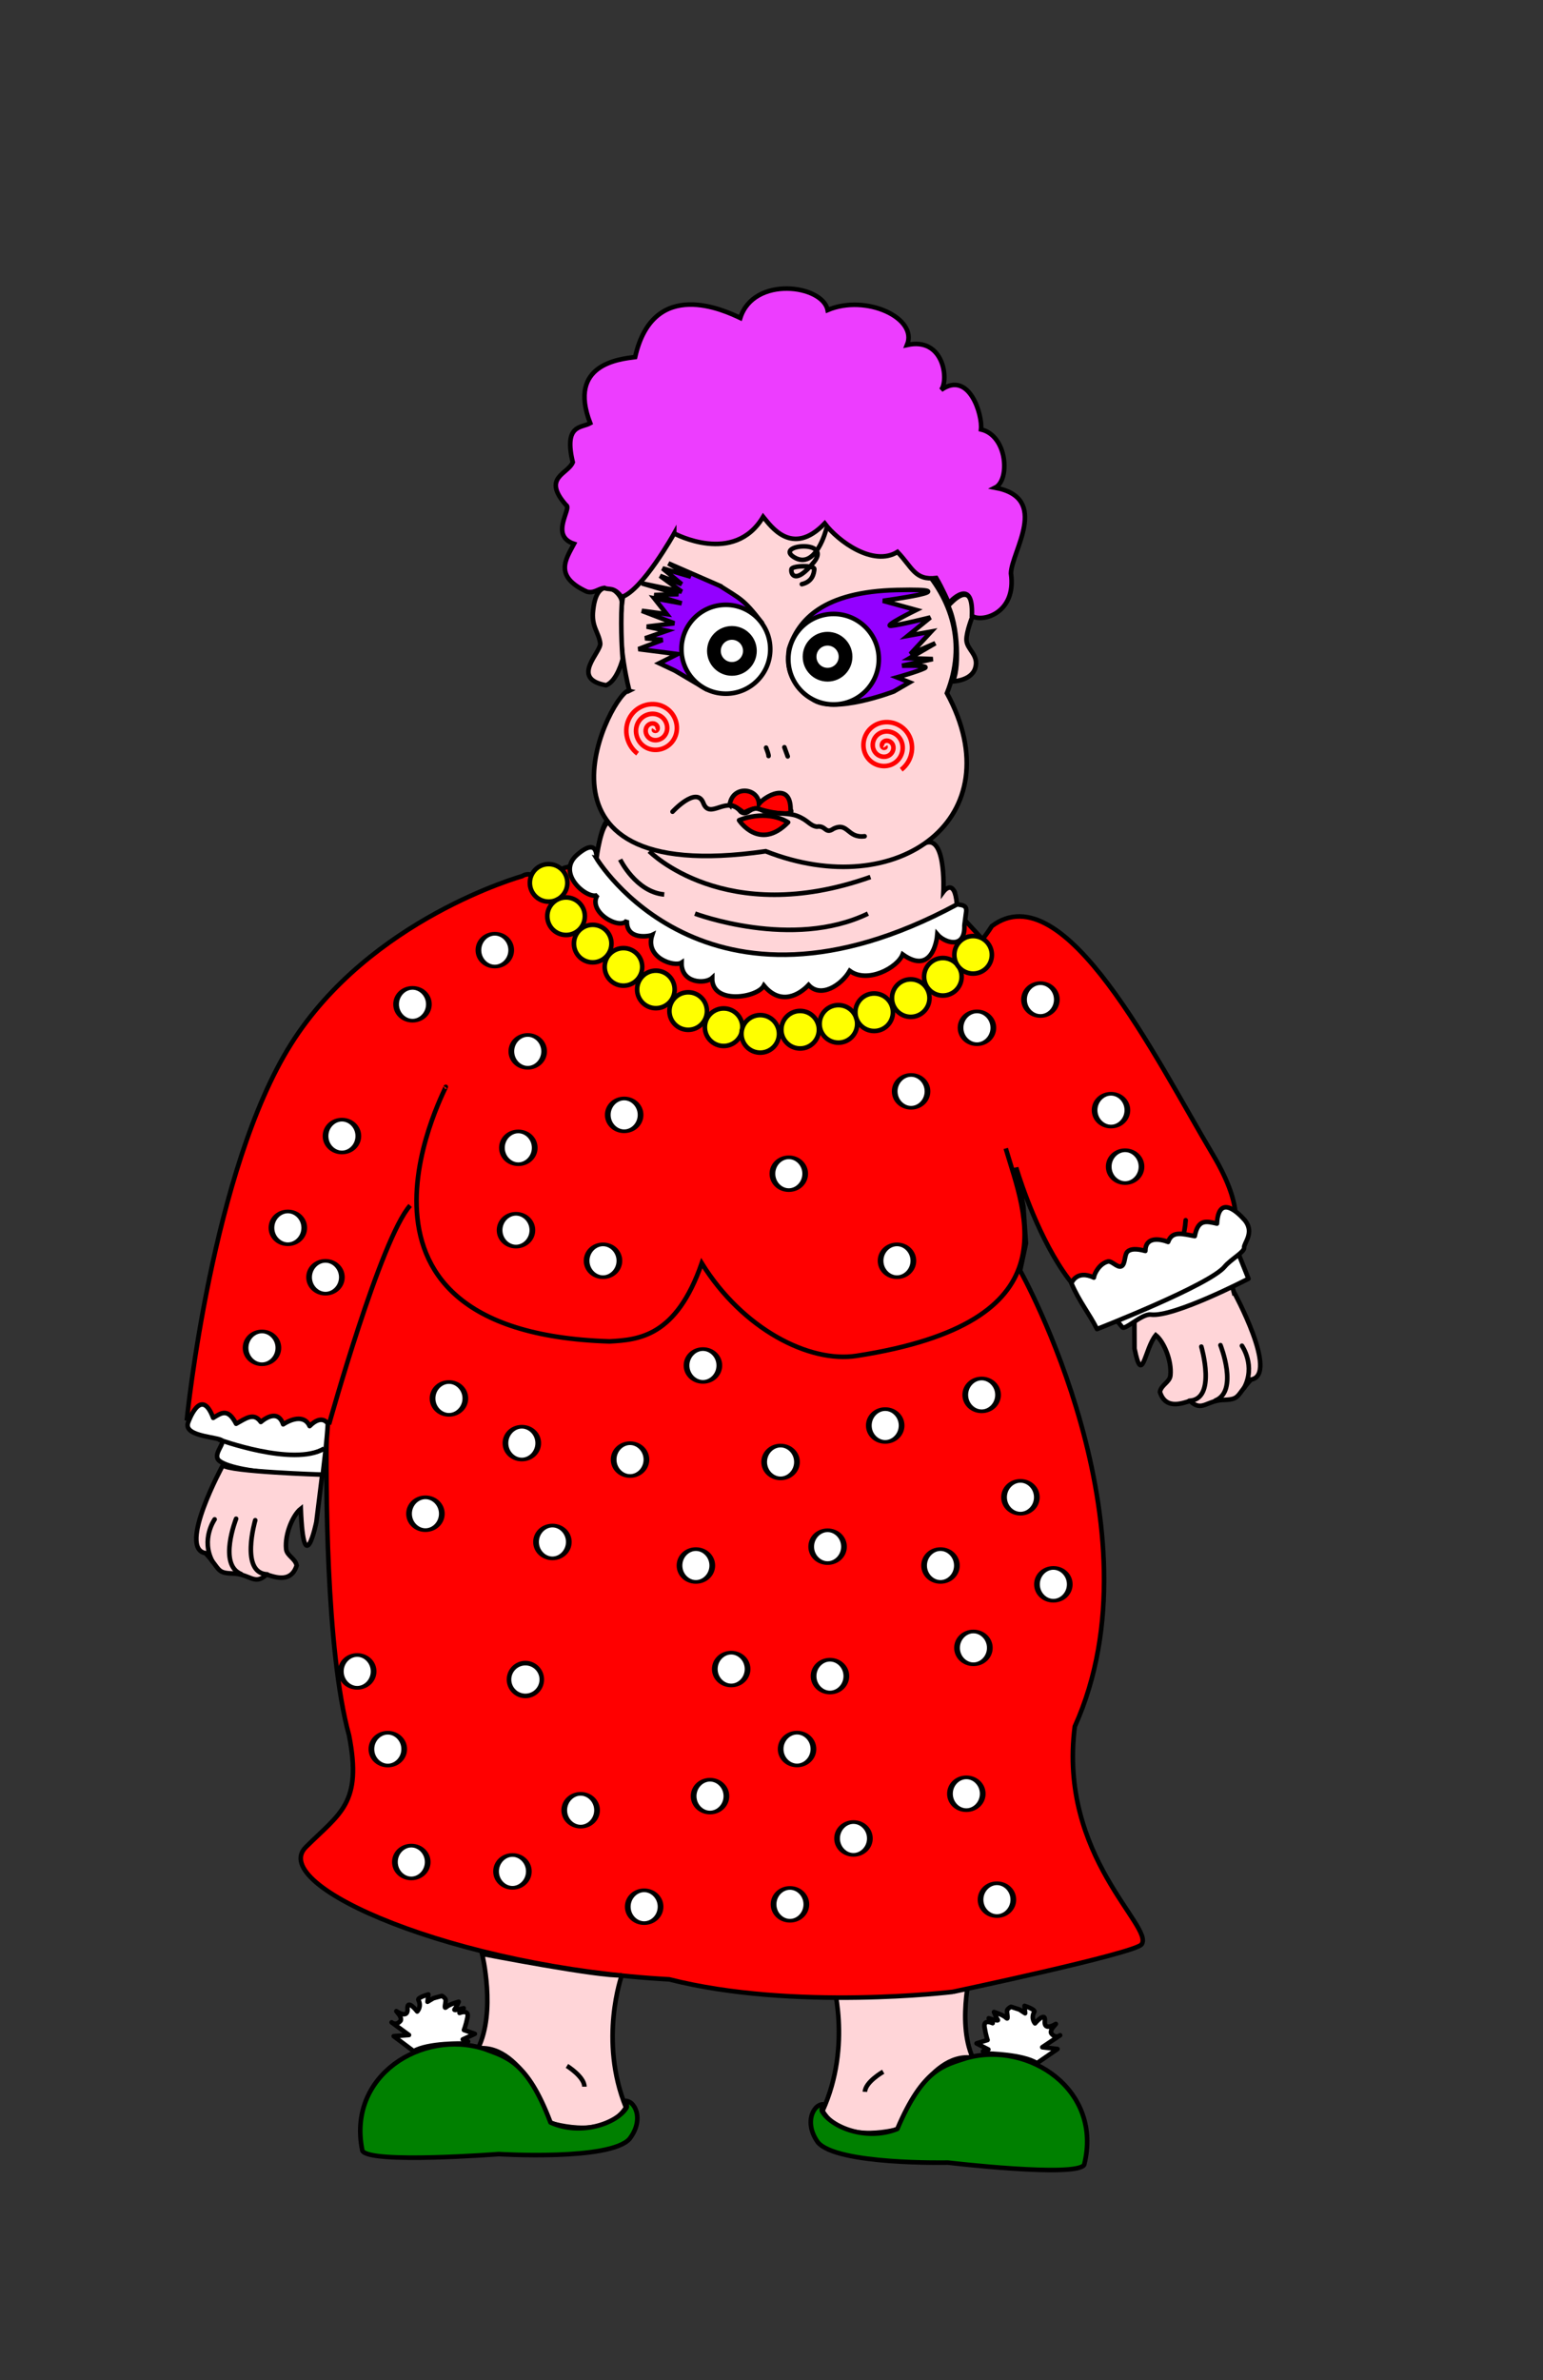 <?xml version="1.0" encoding="UTF-8" standalone="no"?>
<!-- Created with Inkscape (http://www.inkscape.org/) -->

<svg
   xmlns:dc="http://purl.org/dc/elements/1.1/"
   xmlns:cc="http://creativecommons.org/ns#"
   xmlns:rdf="http://www.w3.org/1999/02/22-rdf-syntax-ns#"
   xmlns:svg="http://www.w3.org/2000/svg"
   xmlns="http://www.w3.org/2000/svg"
   xmlns:sodipodi="http://sodipodi.sourceforge.net/DTD/sodipodi-0.dtd"
   xmlns:inkscape="http://www.inkscape.org/namespaces/inkscape"
   id="svg2"
   sodipodi:docname="grandmalady.svg"
   viewBox="0 0 235.72 363.42"
   version="1.1"
   inkscape:version="0.92.2 5c3e80d, 2017-08-06">
  <rect x="0" y="0" width="235.72" height="363.42" fill="#333333" stroke="none"/>
  <defs
     id="defs4" />
  <sodipodi:namedview
     id="base"
     fit-margin-left="0"
     inkscape:zoom="0.77"
     borderopacity="1.0"
     inkscape:current-layer="g473"
     inkscape:cx="89.071116"
     inkscape:cy="266.61954"
     inkscape:window-maximized="1"
     showgrid="false"
     fit-margin-right="0"
     inkscape:guide-bbox="true"
     showguides="true"
     bordercolor="#666666"
     inkscape:window-x="4"
     inkscape:window-y="0"
     fit-margin-bottom="0"
     inkscape:window-width="1436"
     inkscape:pageopacity="0.0"
     inkscape:pageshadow="2"
     pagecolor="#ffffff"
     inkscape:document-units="px"
     inkscape:window-height="856"
     fit-margin-top="0"
     inkscape:snap-global="false" />
  <g
     id="layer1"
     inkscape:label="Layer 1"
     inkscape:groupmode="layer"
     transform="translate(-1.555 .083)">
    <g
       id="g6663"
       inkscape:export-ydpi="610.89752"
       inkscape:export-xdpi="610.89752">
      <g
         id="g4369"
         transform="matrix(.503 0 0 .503 55.098 56.447)">
        <g
           id="g473"
           transform="translate(10.622,1.18)"
           style="stroke-width:1.391;stroke-miterlimit:4;stroke-dasharray:none">
          <g
             transform="translate(-280,-97.143)"
             inkscape:export-filename="/home/rezorcin/Карти/g4987.png"
             inkscape:export-xdpi="120"
             inkscape:export-ydpi="120"
             id="g3933"
             style="stroke-width:1.391;stroke-miterlimit:4;stroke-dasharray:none" />
          <g
             id="g1404">
            <path
               d="m 135.626,487.121 c 0,0 6.272,19.967 -2.879,40.071 6.51,11.139 24.509,4.843 22.769,5.72 0,0 9.051,-23.899 22.869,-21.825 -5.104,-11.327 -0.098,-28.723 -0.098,-28.723 0,0 -36.121,5.527 -42.661,4.758 z"
               inkscape:connector-curvature="0"
               style="fill:#ffd5d8;stroke:#000000;stroke-width:1.391;stroke-miterlimit:4;stroke-dasharray:none"
               sodipodi:nodetypes="cccccc"
               id="path342" />
            <path
               d="m 151.172,515.3 c 0,0 -5.431,3.067 -5.553,6.095"
               inkscape:connector-curvature="0"
               style="fill:none;stroke:#000000;stroke-width:1.391;stroke-miterlimit:4;stroke-dasharray:none"
               id="path344" />
            <path
               inkscape:export-xdpi="120"
               inkscape:connector-curvature="0"
               inkscape:export-filename="/home/rezorcin/Карти/g4987.png"
               sodipodi:nodetypes="ccccccsc"
               inkscape:export-ydpi="120"
               d="m 133.394,525.262 c -2.958,-0.754 -6.628,5.025 -2.103,11.415 5.66,6.926 39.494,6.205 39.494,6.205 0,0 39.116,4.61 41.423,0.659 5.735,-22.67 -16.755,-37.642 -35.721,-32.401 -6.789,2.254 -13.206,3.132 -21.024,21.521 -9.491,3.801 -20.122,-0.594 -22.846,-5.345 -0.518,-0.904 0.777,-2.053 0.777,-2.053 z"
               style="fill:#008000;stroke:#000000;stroke-width:1.391;stroke-linejoin:round;stroke-miterlimit:4;stroke-dasharray:none"
               id="path346" />
            <path
               inkscape:export-xdpi="120"
               inkscape:connector-curvature="0"
               inkscape:export-filename="/home/rezorcin/Карти/g4987.png"
               sodipodi:nodetypes="ccccsccscscccccsccccsccccccc"
               inkscape:export-ydpi="120"
               d="m 197.861,512.709 6.25,-4.305 -4.625,-0.544 5.418,-3.624 c 0,0 -1.362,1.136 -2.658,-0.554 -0.424,-0.553 0.336,-1.684 0.336,-1.684 l 1.032,-1.209 c 0,0 -3.669,2.354 -3.361,-0.85 0.308,-3.204 -2.976,0.684 -2.976,0.684 0,0 -1.365,-1.495 -0.217,-3.494 0.42,-0.73 -2.965,-1.817 -2.965,-1.817 l 0.178,2.241 -1.741,-1.142 -2.558,-0.818 c 0,0 -0.728,0.328 -1.11,0.938 -0.382,0.61 0.581,3.33 -0.365,2.398 -0.945,-0.932 -3.682,-1.757 -3.682,-1.757 0,0 0.731,1.817 1.155,2.37 0.424,0.553 -2.751,-0.468 -2.751,-0.468 l 1.191,1.478 c 0,0 -2.894,-1.368 -2.463,1.241 0.431,2.609 0.916,3.879 0.916,3.879 l -3.348,1.027 3.589,1.842 -1.631,0.56 1.313,0.678 c 0,0 10.806,0.168 15.073,2.931 z"
               style="fill:#ffffff;stroke:#000000;stroke-width:1.391;stroke-linejoin:round;stroke-miterlimit:4;stroke-dasharray:none"
               id="path348" />
            <g
               style="stroke-width:1.391;stroke-miterlimit:4;stroke-dasharray:none"
               transform="matrix(-1,0,0,1,476.201,-143.85)"
               inkscape:export-filename="/home/rezorcin/Карти/g4987.png"
               inkscape:export-xdpi="120"
               inkscape:export-ydpi="120"
               id="g338">
              <path
                 inkscape:connector-curvature="0"
                 style="fill:#ffd5d8;stroke:#000000;stroke-width:1.391;stroke-miterlimit:4;stroke-dasharray:none"
                 sodipodi:nodetypes="cccccsccccc"
                 d="m 218.58,422.351 c 0,0 -13.839,25.268 -5.268,26.696 4.464,4.821 3.304,5.982 7.946,6.161 5.536,0 6.875,3.839 10.536,0.357 1.429,0.179 7.321,3.214 9.196,-2.768 -0.388,-2.162 -2.977,-2.934 -3.187,-4.994 -0.475,-4.671 2.144,-10.441 4.437,-12.238 3.42,4.138 4.117,15.72 6.466,4.057 l 0.052,-14.414 c 3.615,-21.69 -24.16,-26.824 -30.179,-2.857 z"
                 id="path330" />
              <path
                 inkscape:connector-curvature="0"
                 style="fill:none;stroke:#000000;stroke-width:1.391;stroke-linecap:round;stroke-miterlimit:4;stroke-dasharray:none"
                 sodipodi:nodetypes="cc"
                 d="m 216.08,438.781 c 0,0 -4.286,6.071 -0.625,12.857"
                 id="path332" />
              <path
                 inkscape:connector-curvature="0"
                 style="fill:none;stroke:#000000;stroke-width:1.391;stroke-linecap:round;stroke-miterlimit:4;stroke-dasharray:none"
                 sodipodi:nodetypes="cc"
                 d="m 222.6,438.601 c 0,0 -5.536,13.929 1.518,16.786"
                 id="path334" />
              <path
                 inkscape:connector-curvature="0"
                 style="fill:none;stroke:#000000;stroke-width:1.391;stroke-linecap:round;stroke-miterlimit:4;stroke-dasharray:none"
                 d="m 228.41,439.051 c 0,0 -4.732,16.071 3.661,16.429"
                 id="path336" />
            </g>
            <path
               id="path3777"
               style="fill:#ff0000;stroke:#000000;stroke-width:1.391;stroke-miterlimit:4;stroke-dasharray:none"
               d="m 174.73,164.4 8.311,8.997 c 0,0 -67.647,74.486 -137.53,-19.171 12.698,-7.794 14.26,-3.99 14.26,-3.99 37.598,30.69 76.014,31.908 114.96,14.163 z"
               inkscape:export-ydpi="120"
               sodipodi:nodetypes="ccccc"
               inkscape:export-filename="/home/rezorcin/Карти/g4987.png"
               inkscape:connector-curvature="0"
               inkscape:export-xdpi="120" />
            <path
               id="path2998"
               style="fill:#ff0000;stroke:#000000;stroke-width:1.391;stroke-miterlimit:4;stroke-dasharray:none"
               d="m 172.3,491.05 c 0,0 55.252,-11.657 57.326,-14.395 4.011,-5.295 -25.348,-26.625 -20.267,-66.145 C 236.532,350.166 192.756,272.1 192.756,272.1 l 1.768,-8.229 -0.78,-11.223 -2.2,-11.853 c 0.088,0.396 18.898,64.696 45.193,38.441 1.768,-1.515 -3.575,-7.389 -3.575,-7.389 l 9.683,-7.01 4.838,3.727 c 0,0 21.087,-2.273 3.662,-31.567 -17.425,-29.294 -45.204,-85.863 -67.175,-69.448 -17.122,26.969 -63.369,36.237 -76.772,33.335 -48.4,-22.368 -57.736,-53.632 -65.912,-48.487 0,0 -46.214,12.879 -70.206,51.013 -23.991,38.133 -31.567,113.64 -31.567,113.64 15.891,4.931 25.187,8.682 42.426,2.525 -0.253,15.784 -0.285,67.963 6.797,93.598 4.072,20.745 -2.725,23.605 -13.11,33.934 -11.804,11.74 45.457,36.618 110.36,40.154 37.907,9.647 86.115,3.788 86.115,3.788 z"
               inkscape:export-ydpi="120"
               sodipodi:nodetypes="cscccccccccscccscccscc"
               inkscape:export-filename="/home/rezorcin/Карти/g4987.png"
               inkscape:connector-curvature="0"
               inkscape:export-xdpi="120" />
            <g
               style="stroke-width:1.391;stroke-miterlimit:4;stroke-dasharray:none"
               id="g3870"
               inkscape:export-ydpi="120"
               inkscape:export-xdpi="120"
               inkscape:export-filename="/home/rezorcin/Карти/g4987.png"
               transform="translate(-280,-97.143)">
              <circle
                 r="6.566"
                 cy="311.668"
                 cx="344.209"
                 id="path3791"
                 style="fill:#ffff00;stroke:#000000;stroke-width:1.602;stroke-linecap:round;stroke-linejoin:round;stroke-dashoffset:52;stroke-miterlimit:4;stroke-dasharray:none"
                 transform="matrix(0.868,0,0,0.868,30.78,-18.96)" />
              <circle
                 r="6.566"
                 cy="311.668"
                 cx="344.209"
                 id="path3793"
                 style="fill:#ffff00;stroke:#000000;stroke-width:1.602;stroke-linecap:round;stroke-linejoin:round;stroke-dashoffset:52;stroke-miterlimit:4;stroke-dasharray:none"
                 transform="matrix(0.868,0,0,0.868,36.083,-8.838)" />
              <circle
                 r="6.566"
                 cy="311.668"
                 cx="344.209"
                 id="path3795"
                 style="fill:#ffff00;stroke:#000000;stroke-width:1.602;stroke-linecap:round;stroke-linejoin:round;stroke-dashoffset:52;stroke-miterlimit:4;stroke-dasharray:none"
                 transform="matrix(0.868,0,0,0.868,44.165,-0.524)" />
              <circle
                 r="6.566"
                 cy="311.668"
                 cx="344.209"
                 id="path3797"
                 style="fill:#ffff00;stroke:#000000;stroke-width:1.602;stroke-linecap:round;stroke-linejoin:round;stroke-dashoffset:52;stroke-miterlimit:4;stroke-dasharray:none"
                 transform="matrix(0.868,0,0,0.868,53.508,6.547)" />
              <circle
                 r="6.566"
                 cy="311.668"
                 cx="344.209"
                 id="path3799"
                 style="fill:#ffff00;stroke:#000000;stroke-width:1.602;stroke-linecap:round;stroke-linejoin:round;stroke-dashoffset:52;stroke-miterlimit:4;stroke-dasharray:none"
                 transform="matrix(0.868,0,0,0.868,63.357,13.386)" />
              <circle
                 r="6.566"
                 cy="311.668"
                 cx="344.209"
                 id="path3801"
                 style="fill:#ffff00;stroke:#000000;stroke-width:1.602;stroke-linecap:round;stroke-linejoin:round;stroke-dashoffset:52;stroke-miterlimit:4;stroke-dasharray:none"
                 transform="matrix(0.868,0,0,0.868,73.166,19.952)" />
              <circle
                 r="6.566"
                 cy="311.668"
                 cx="344.209"
                 id="path3797-8"
                 style="fill:#ffff00;stroke:#000000;stroke-width:1.602;stroke-linecap:round;stroke-linejoin:round;stroke-dashoffset:52;stroke-miterlimit:4;stroke-dasharray:none"
                 transform="matrix(0.868,0,0,0.868,83.939,24.856)" />
              <circle
                 r="6.566"
                 cy="311.668"
                 cx="344.209"
                 id="path3797-9"
                 style="fill:#ffff00;stroke:#000000;stroke-width:1.602;stroke-linecap:round;stroke-linejoin:round;stroke-dashoffset:52;stroke-miterlimit:4;stroke-dasharray:none"
                 transform="matrix(0.868,0,0,0.868,95.051,26.876)" />
              <circle
                 r="6.566"
                 cy="311.668"
                 cx="344.209"
                 id="path3797-6"
                 style="fill:#ffff00;stroke:#000000;stroke-width:1.602;stroke-linecap:round;stroke-linejoin:round;stroke-dashoffset:52;stroke-miterlimit:4;stroke-dasharray:none"
                 transform="matrix(0.868,0,0,0.868,107.17,25.613)" />
              <circle
                 r="6.566"
                 cy="311.668"
                 cx="344.209"
                 id="path3797-99"
                 style="fill:#ffff00;stroke:#000000;stroke-width:1.602;stroke-linecap:round;stroke-linejoin:round;stroke-dashoffset:52;stroke-miterlimit:4;stroke-dasharray:none"
                 transform="matrix(0.868,0,0,0.868,118.79,23.846)" />
              <circle
                 r="6.566"
                 cy="311.668"
                 cx="344.209"
                 id="path3797-5"
                 style="fill:#ffff00;stroke:#000000;stroke-width:1.602;stroke-linecap:round;stroke-linejoin:round;stroke-dashoffset:52;stroke-miterlimit:4;stroke-dasharray:none"
                 transform="matrix(0.868,0,0,0.868,129.65,20.31)" />
              <circle
                 r="6.566"
                 cy="311.668"
                 cx="344.209"
                 id="path3797-63"
                 style="fill:#ffff00;stroke:#000000;stroke-width:1.602;stroke-linecap:round;stroke-linejoin:round;stroke-dashoffset:52;stroke-miterlimit:4;stroke-dasharray:none"
                 transform="matrix(0.868,0,0,0.868,140.76,16.017)" />
              <circle
                 r="6.566"
                 cy="311.668"
                 cx="344.209"
                 id="path3797-7"
                 style="fill:#ffff00;stroke:#000000;stroke-width:1.602;stroke-linecap:round;stroke-linejoin:round;stroke-dashoffset:52;stroke-miterlimit:4;stroke-dasharray:none"
                 transform="matrix(0.868,0,0,0.868,150.52,9.546)" />
              <circle
                 r="6.566"
                 cy="311.668"
                 cx="344.209"
                 id="path3797-59"
                 style="fill:#ffff00;stroke:#000000;stroke-width:1.602;stroke-linecap:round;stroke-linejoin:round;stroke-dashoffset:52;stroke-miterlimit:4;stroke-dasharray:none"
                 transform="matrix(0.868,0,0,0.868,159.7,2.885)" />
            </g>
            <path
               id="path3775"
               sodipodi:nodetypes="cccccccccccccccccccc"
               style="fill:#ffffff;stroke:#000000;stroke-width:1.391;stroke-miterlimit:4;stroke-dasharray:none"
               inkscape:connector-curvature="0"
               d="m 162.08,142.92 c 0,0 8.214,2.321 7.143,12.321 -0.714,2.679 3.929,-0.536 3.75,2.857 -1.786,4.821 3.929,1.25 3.393,5.179 -0.536,3.929 -0.536,4.107 -0.536,4.107 0.273,7.378 -6.059,5.199 -8.214,2.679 -0.179,2.143 -1.786,12.321 -10.536,6.071 -1.607,4.107 -10.714,8.929 -16.071,5 -2.5,4.286 -8.75,8.393 -12.5,4.286 -2.679,2.857 -8.393,6.429 -13.571,0.179 -1.964,3.75 -15.893,5.893 -15.714,-2.321 -2.143,1.964 -9.464,1.607 -9.286,-4.643 -2.143,1.429 -11.25,-1.429 -8.929,-8.393 -0.714,0.357 -8.036,1.786 -7.679,-4.464 -1.964,3.214 -12.143,-2.5 -8.929,-7.679 -2.857,1.607 -12.805,-6.481 -6.198,-12.195 6.607,-5.714 5.844,1.124 5.844,1.124 0,0 1.961,-15 4.996,-11.071 3.036,3.929 19.643,13.214 47.5,7.679 6.786,4.464 33.929,8.571 45.536,-0.714 z" />
            <path
               id="path3892"
               sodipodi:nodetypes="cc"
               style="fill:#ffd5d8;stroke:#000000;stroke-width:1.391;stroke-miterlimit:4;stroke-dasharray:none"
               inkscape:connector-curvature="0"
               d="m 64.083,146.97 c 0,0 32.956,55.18 109.48,14.016 -0.693,-8.502 -4.105,-3.872 -4.105,-3.872 0,0 1.01,-19.951 -7.071,-13.89 -8.081,6.061 -16.92,-6.566 -46.214,0.253 -29.294,6.819 -45.709,-8.081 -48.235,-7.576 -2.525,0.505 -3.849,11.07 -3.849,11.07 z" />
            <g
               style="stroke-width:1.391;stroke-miterlimit:4;stroke-dasharray:none"
               id="g3966"
               inkscape:export-ydpi="120"
               inkscape:export-xdpi="120"
               inkscape:export-filename="/home/rezorcin/Карти/g4987.png"
               transform="translate(-280,-97.143)">
              <path
                 id="path3000"
                 d="m 354.06,193.23 c -4.365,-1.237 -37.906,60.235 41.416,48.74 40.406,15.91 75.509,-10.354 55.053,-47.982 23.991,-60.104 -119.98,-97.571 -96.47,-0.758 z"
                 sodipodi:nodetypes="cccc"
                 style="fill:#ffd5d8;stroke:#000000;stroke-width:1.391;stroke-miterlimit:4;stroke-dasharray:none"
                 inkscape:connector-curvature="0" />
              <path
                 id="path3955"
                 d="m 351.79,166.46 c 0.177,-2.996 -7.45,-9.47 -8.713,2.273 -0.631,5.051 1.691,6.689 2.147,10.102 0.362,2.712 -9.344,10.733 1.768,12.753 3.409,-1.263 5.051,-7.955 5.051,-7.955 0,0 -0.747,-8.781 -0.253,-17.173 z"
                 sodipodi:nodetypes="scsccs"
                 style="fill:#ffd5d8;stroke:#000000;stroke-width:1.391;stroke-linejoin:round;stroke-miterlimit:4;stroke-dasharray:none"
                 inkscape:connector-curvature="0" />
              <path
                 id="path3964"
                 d="m 451.79,190.45 c 0,0 6.061,0 7.324,-4.041 1.263,-4.041 -2.582,-5.592 -2.652,-8.586 -0.059,-2.521 1.894,-7.324 1.894,-7.324 0,0 0.884,-12.122 -7.45,-3.03 3.689,8.094 3.025,23.076 0.884,22.981 z"
                 sodipodi:nodetypes="ccsccc"
                 style="fill:#ffd5d8;stroke:#000000;stroke-width:1.391;stroke-miterlimit:4;stroke-dasharray:none"
                 inkscape:connector-curvature="0" />
            </g>
            <path
               id="path3886"
               style="fill:none;stroke:#000000;stroke-width:1.391;stroke-miterlimit:4;stroke-dasharray:none"
               inkscape:connector-curvature="0"
               d="m 80.119,144.82 c 0,0 22.981,23.486 67.175,7.829" />
            <path
               id="path3888"
               style="fill:none;stroke:#000000;stroke-width:1.391;stroke-miterlimit:4;stroke-dasharray:none"
               inkscape:connector-curvature="0"
               d="m 94.009,163.76 c 0,0 29.547,11.112 52.528,0" />
            <path
               id="path3890"
               style="fill:none;stroke:#000000;stroke-width:1.391;stroke-miterlimit:4;stroke-dasharray:none"
               inkscape:connector-curvature="0"
               d="m 71.281,147.35 c 0,0 4.798,9.849 13.385,10.607" />
            <path
               id="path3901"
               style="fill:none;stroke:#ff0000;stroke-width:1.336;stroke-miterlimit:4;stroke-dasharray:none"
               sodipodi:revolution="3"
               sodipodi:type="spiral"
               d="m 360.877,204.087 c 0.241,0.355 -0.359,0.499 -0.589,0.4 -0.623,-0.269 -0.568,-1.123 -0.21,-1.578 0.64,-0.814 1.874,-0.688 2.567,-0.021 1.018,0.978 0.813,2.635 -0.168,3.557 -1.307,1.228 -3.401,0.94 -4.546,-0.358 -1.441,-1.633 -1.069,-4.168 0.547,-5.535 1.957,-1.655 4.937,-1.198 6.524,0.737 1.87,2.28 1.329,5.706 -0.926,7.513 -2.603,2.086 -6.476,1.459 -8.502,-1.115 -2.302,-2.925 -1.59,-7.246 1.305,-9.491 3.247,-2.519 8.016,-1.721 10.48,1.494 2.736,3.569 1.852,8.786 -1.684,11.469"
               inkscape:export-ydpi="120"
               inkscape:export-filename="/home/rezorcin/Карти/g4987.png"
               transform="matrix(-1.041,0,0,1.041,457.24,-104.61)"
               sodipodi:argument="-17.874958"
               sodipodi:cy="204.08658"
               sodipodi:cx="360.87698"
               sodipodi:t0="0"
               sodipodi:radius="8.5453472"
               inkscape:export-xdpi="120"
               sodipodi:expansion="1" />
            <path
               id="path3907"
               style="fill:none;stroke:#ff0000;stroke-width:1.391;stroke-miterlimit:4;stroke-dasharray:none"
               sodipodi:revolution="3"
               sodipodi:radius="8.5453472"
               d="m 360.877,204.087 c 0.241,0.355 -0.359,0.499 -0.589,0.4 -0.623,-0.269 -0.568,-1.123 -0.21,-1.578 0.64,-0.814 1.874,-0.688 2.567,-0.021 1.018,0.978 0.813,2.635 -0.168,3.557 -1.307,1.228 -3.401,0.94 -4.546,-0.358 -1.441,-1.633 -1.069,-4.168 0.547,-5.535 1.957,-1.655 4.937,-1.198 6.524,0.737 1.87,2.28 1.329,5.706 -0.926,7.513 -2.603,2.086 -6.476,1.459 -8.502,-1.115 -2.302,-2.925 -1.59,-7.246 1.305,-9.491 3.247,-2.519 8.016,-1.721 10.48,1.494 2.736,3.569 1.852,8.786 -1.684,11.469"
               inkscape:export-ydpi="120"
               inkscape:export-filename="/home/rezorcin/Карти/g4987.png"
               transform="translate(-209.04,-91.082)"
               sodipodi:argument="-17.874958"
               sodipodi:cy="204.08658"
               sodipodi:cx="360.87698"
               sodipodi:t0="0"
               sodipodi:type="spiral"
               inkscape:export-xdpi="120"
               sodipodi:expansion="1" />
            <path
               id="path3931"
               d="m 381.59,161.41 -15.657,-6.819 6.819,4.041 -8.586,-2.525 5.808,4.798 -6.566,-2.525 6.566,4.798 -12.122,-2.525 11.112,3.283 -7.324,0.253 8.334,2.525 -8.334,-1.515 3.788,4.798 -7.576,-1.01 9.849,3.788 -8.334,1.01 6.061,1.263 -6.566,2.273 5.303,0.505 -7.324,2.778 11.869,1.515 -5.556,2.778 4.798,2.273 9.849,5.808 c -0.446,-0.557 17.793,5.416 16.541,-20.329 -5.65,-7.339 -6.561,-7.24 -12.753,-11.238 z"
               sodipodi:nodetypes="cccccccccccccccccccccccccc"
               style="stroke-width:1.391;stroke-miterlimit:4;stroke-dasharray:none;fill:#9300ff;stroke:#000000"
               inkscape:connector-curvature="0"
               transform="translate(-280,-97.143)" />
            <circle
               r="11.429"
               cy="179.505"
               cx="380"
               id="path3755"
               style="stroke-width:1.179;stroke-miterlimit:4;stroke-dasharray:none;fill:#ffffff;stroke:#000000;stroke-linecap:round;stroke-linejoin:round;stroke-dashoffset:52"
               transform="matrix(1.18,0,0,1.18,-345.018,-128.303)" />
            <path
               id="path3929"
               d="m 402.55,180.6 c 2.806,-8.973 10.48,-17.425 32.83,-17.93 23.458,-0.53 -4.293,3.283 -4.293,3.283 l 10.102,2.778 c 0,0 -10.354,5.051 -7.576,4.798 2.778,-0.253 11.869,-2.525 11.869,-2.525 l -6.819,5.556 7.071,-1.263 -6.313,6.819 7.576,-3.283 -7.829,4.546 7.071,0.253 -9.344,2.02 c 0,0 8.839,-0.253 6.819,0.758 -2.02,1.01 -8.334,2.778 -8.334,2.778 l 3.788,1.515 -4.798,2.778 c 0,0 -18.435,7.071 -24.749,2.273 -6.313,-4.798 -7.987,-8.787 -7.071,-15.152 z"
               sodipodi:nodetypes="csccsccccccccscccsc"
               style="stroke-width:1.391;stroke-miterlimit:4;stroke-dasharray:none;fill:#9300ff;stroke:#000000"
               inkscape:connector-curvature="0"
               transform="translate(-280,-97.143)" />
            <circle
               r="11.429"
               cy="179.505"
               cx="380"
               id="path3755-9"
               style="stroke-width:1.157;stroke-miterlimit:4;stroke-dasharray:none;fill:#ffffff;stroke:#000000;stroke-linecap:round;stroke-linejoin:round;stroke-dashoffset:52"
               transform="matrix(1.202,0,0,1.202,-320.659,-129.235)" />
            <circle
               r="11.429"
               cy="179.505"
               cx="380"
               id="path3755-9-8"
               style="stroke-width:8.737;stroke-miterlimit:4;stroke-dasharray:none;fill:none;stroke:#000000;stroke-linecap:round;stroke-linejoin:round;stroke-dashoffset:52"
               transform="matrix(0.478,0,0,0.478,-76.42,-1.792)" />
            <circle
               r="11.429"
               cy="179.505"
               cx="380"
               id="path3927"
               style="stroke-width:8.737;stroke-miterlimit:4;stroke-dasharray:none;fill:none;stroke:#000000;stroke-linecap:round;stroke-linejoin:round;stroke-dashoffset:52"
               transform="matrix(0.478,0,0,0.478,-47.37,-0.024)" />
            <path
               id="path3947"
               style="fill:none;stroke:#000000;stroke-width:1.391;stroke-linecap:round;stroke-linejoin:round;stroke-miterlimit:4;stroke-dasharray:none"
               d="m 133.91,46.966 c 0,0 -3.2,12.72 -9.849,8.586 -6.055,-3.764 11.746,-5.488 6.061,1.515 -5.73,7.059 -7.087,3.543 -6.819,2.147 0.217,-1.132 7.071,-1.263 6.945,0 -0.126,1.263 -0.505,3.788 -3.788,4.546"
               inkscape:export-ydpi="120"
               sodipodi:nodetypes="cssssc"
               inkscape:export-filename="/home/rezorcin/Карти/g4987.png"
               inkscape:connector-curvature="0"
               inkscape:export-xdpi="120" />
            <path
               id="path3002"
               style="fill:#ed3dff;stroke:#000000;stroke-width:1.391;stroke-miterlimit:4;stroke-dasharray:none"
               d="m 87.696,48.355 c 0,0 18.183,9.849 27.022,-5.051 2.232,2.689 8.719,12.384 18.688,2.02 4.076,5.439 14.78,13.196 22.103,8.65 4.556,4.74 5.214,8.676 11.78,7.918 1.834,3.082 3.803,7.617 3.803,7.617 0,0 7.518,-8.53 7.012,3.847 2.904,2.147 13.637,-0.631 11.869,-12.879 0.126,-6.566 12.122,-22.855 -4.798,-26.011 4.546,-2.273 3.788,-15.784 -4.293,-17.678 0.505,-4.293 -3.535,-18.056 -12.122,-11.996 2.399,-2.904 0.884,-16.162 -10.354,-13.637 3.409,-8.207 -12.501,-15.531 -24.117,-10.607 -1.515,-7.702 -22.476,-10.48 -26.516,2.399 -4.546,-2.147 -26.39,-12.627 -31.946,11.869 -4.798,0.631 -20.582,2.147 -13.637,20.077 -2.652,1.515 -8.081,0.253 -5.303,11.869 -1.515,3.662 -9.461,4.58 -2.02,13.006 1.894,0.884 -5.177,9.218 2.399,11.743 -2.399,4.546 -6.314,9.849 3.914,14.521 2.182,0.604 3.369,-0.906 5.318,-1.133 1.331,0.697 2.845,-0.489 5.245,2.776 6.283,-2.045 15.953,-19.321 15.953,-19.321 z"
               inkscape:export-ydpi="120"
               sodipodi:nodetypes="ccccccccccccccccccccccc"
               inkscape:export-filename="/home/rezorcin/Карти/g4987.png"
               inkscape:connector-curvature="0"
               inkscape:export-xdpi="120" />
            <g
               style="stroke-width:1.391;stroke-miterlimit:4;stroke-dasharray:none"
               id="g3957"
               inkscape:export-ydpi="120"
               inkscape:export-xdpi="120"
               inkscape:export-filename="/home/rezorcin/Карти/g4987.png"
               transform="translate(-280,-97.143)">
              <path
                 id="path3941"
                 d="m 384.55,227.89 c 0.812,-6.024 8.649,-5.24 8.902,-0.316 1.641,-2.147 9.592,-6.986 9.596,1.768 1.398,1.914 -5.178,1.276 -9.725,-0.252 -1.572,-0.528 -4.185,1.107 -4.494,1.173 -3.175,-2.551 -3.929,-2.101 -4.28,-2.374 z"
                 sodipodi:nodetypes="cccscc"
                 style="fill:#ff0000;stroke:#000000;stroke-width:1.391;stroke-miterlimit:4;stroke-dasharray:none"
                 inkscape:connector-curvature="0" />
              <path
                 id="path3943"
                 d="m 367.19,229.97 c 0,0 7.324,-7.955 9.344,-2.652 2.02,5.303 7.197,-2.652 11.364,2.652 2.399,1.768 2.811,-2.484 6.566,-0.379 1.914,1.073 7.709,0.604 10.414,1.605 3.495,1.293 3.849,2.949 6.127,3.32 2.778,-0.505 2.525,2.399 5.051,0.631 4.449,-2.169 4.184,2.94 9.47,2.273"
                 sodipodi:nodetypes="cccscccc"
                 style="fill:none;stroke:#000000;stroke-width:1.391;stroke-linecap:round;stroke-linejoin:round;stroke-miterlimit:4;stroke-dasharray:none"
                 inkscape:connector-curvature="0" />
              <path
                 id="path3945"
                 d="m 387.39,232.56 c 0,0 6.187,9.533 14.9,0.631 -6.945,-4.167 -14.9,-0.631 -14.9,-0.631 z"
                 sodipodi:nodetypes="ccc"
                 style="fill:#ff0000;stroke:#000000;stroke-width:1.391;stroke-linecap:round;stroke-linejoin:round;stroke-miterlimit:4;stroke-dasharray:none"
                 inkscape:connector-curvature="0" />
              <path
                 id="path3951"
                 d="m 395.6,210.53 c 0.884,2.273 0.758,2.525 0.758,2.525"
                 style="fill:none;stroke:#000000;stroke-width:1.391;stroke-linecap:round;stroke-linejoin:round;stroke-miterlimit:4;stroke-dasharray:none"
                 inkscape:connector-curvature="0" />
              <path
                 id="path3953"
                 d="m 401.16,210.4 1.01,2.778"
                 style="fill:none;stroke:#000000;stroke-width:1.391;stroke-linecap:round;stroke-linejoin:round;stroke-miterlimit:4;stroke-dasharray:none"
                 inkscape:connector-curvature="0" />
            </g>
            <path
               id="path3971"
               sodipodi:nodetypes="cccccc"
               style="fill:#ffd5d8;stroke:#000000;stroke-width:1.391;stroke-miterlimit:4;stroke-dasharray:none"
               inkscape:connector-curvature="0"
               d="m 71.786,486 c 0,0 -7.071,19.698 1.263,40.154 -6.954,10.868 -24.684,3.852 -22.981,4.798 0,0 -8.081,-24.244 -21.971,-22.728 5.556,-11.112 1.254,-28.696 1.254,-28.696 0,0 35.869,6.978 42.435,6.473 z" />
            <path
               id="path3973"
               style="fill:none;stroke:#000000;stroke-width:1.391;stroke-miterlimit:4;stroke-dasharray:none"
               inkscape:connector-curvature="0"
               d="m 55.118,513.53 c 0,0 5.303,3.283 5.303,6.313" />
            <path
               id="path3979"
               style="fill:#008000;stroke:#000000;stroke-width:1.391;stroke-linejoin:round;stroke-miterlimit:4;stroke-dasharray:none"
               d="m 72.48,524.2 c 2.986,-0.634 6.42,5.288 1.641,11.49 -5.935,6.692 -39.712,4.609 -39.712,4.609 0,0 -39.27,3.03 -41.416,-1.01 -4.817,-22.883 18.258,-36.937 36.997,-30.936 6.692,2.525 13.069,3.662 20.14,22.35 9.33,4.18 20.13,0.217 23.043,-4.421 0.554,-0.882 -0.694,-2.082 -0.694,-2.082 z"
               inkscape:export-ydpi="120"
               sodipodi:nodetypes="ccccccsc"
               inkscape:export-filename="/home/rezorcin/Карти/g4987.png"
               inkscape:connector-curvature="0"
               inkscape:export-xdpi="120" />
            <path
               id="path3981"
               style="fill:#ffffff;stroke:#000000;stroke-width:1.391;stroke-linejoin:round;stroke-miterlimit:4;stroke-dasharray:none"
               d="M 8.571,509.06 2.5,504.506 7.143,504.149 1.875,500.31 c 0,0 1.315,1.19 2.679,-0.446 0.446,-0.536 -0.268,-1.696 -0.268,-1.696 l -0.982,-1.25 c 0,0 3.571,2.5 3.393,-0.714 -0.179,-3.214 2.946,0.804 2.946,0.804 0,0 1.424,-1.439 0.357,-3.482 -0.39,-0.747 3.036,-1.696 3.036,-1.696 l -0.268,2.232 1.786,-1.071 2.589,-0.714 c 0,0 0.714,0.357 1.071,0.982 0.357,0.625 -0.714,3.304 0.268,2.411 0.982,-0.893 3.75,-1.607 3.75,-1.607 0,0 -0.804,1.786 -1.25,2.321 -0.446,0.536 2.768,-0.357 2.768,-0.357 l -1.25,1.429 c 0,0 2.946,-1.25 2.411,1.339 -0.536,2.589 -1.071,3.839 -1.071,3.839 l 3.304,1.161 -3.661,1.696 1.607,0.625 -1.339,0.625 c 0,0 -10.804,-0.268 -15.179,2.321 z"
               inkscape:export-ydpi="120"
               sodipodi:nodetypes="ccccsccscscccccsccccsccccccc"
               inkscape:export-filename="/home/rezorcin/Карти/g4987.png"
               inkscape:connector-curvature="0"
               inkscape:export-xdpi="120" />
            <path
               id="path3983"
               style="fill:#ffffff;stroke:#000000;stroke-width:1.391;stroke-linejoin:round;stroke-miterlimit:4;stroke-dasharray:none"
               d="m -60,318.43 c 0,0 3.929,-11.607 7.679,-1.607 2.5,-1.518 4.464,-3.036 6.964,1.786 2.946,-1.607 5.357,-3.571 7.5,-0.536 1.786,-1.518 5.357,-3.571 6.786,0.714 3.036,-1.964 6.607,-2.679 8.036,0.536 3.839,-3.839 5.536,-0.714 5.536,-0.714 -0.358,6.008 -1.029,10.766 -1.607,15.893 0,0 -25.559,-0.471 -31.25,-4.554 -2.255,-1.617 1.065,-4.771 0.804,-6.071 -0.262,-1.3 -11.696,-1.161 -10.446,-5.446 z"
               inkscape:export-ydpi="120"
               sodipodi:nodetypes="cccccccccccc"
               inkscape:export-filename="/home/rezorcin/Карти/g4987.png"
               inkscape:connector-curvature="0"
               inkscape:export-xdpi="120" />
            <g
               style="stroke-width:1.391;stroke-miterlimit:4;stroke-dasharray:none"
               id="g3995"
               inkscape:export-ydpi="120"
               inkscape:export-xdpi="120"
               inkscape:export-filename="/home/rezorcin/Карти/g4987.png"
               transform="translate(-280,-97.143)">
              <path
                 id="path3985"
                 d="m 230.62,428.34 c 0,0 -13.839,25.268 -5.268,26.696 4.464,4.821 3.304,5.982 7.946,6.161 5.536,0 6.875,3.839 10.536,0.357 1.429,0.179 7.321,3.214 9.196,-2.768 -0.388,-2.162 -2.977,-2.934 -3.187,-4.994 -0.475,-4.671 2.144,-10.441 4.437,-12.238 0.886,22.461 4.702,4.226 4.732,4.018 l 1.786,-14.375 c 0,0 -28.482,-0.893 -30.179,-2.857 z"
                 sodipodi:nodetypes="cccccsccccc"
                 style="fill:#ffd5d8;stroke:#000000;stroke-width:1.391;stroke-miterlimit:4;stroke-dasharray:none"
                 inkscape:connector-curvature="0" />
              <path
                 id="path3987"
                 d="m 228.12,444.77 c 0,0 -4.286,6.071 -0.625,12.857"
                 sodipodi:nodetypes="cc"
                 style="fill:none;stroke:#000000;stroke-width:1.391;stroke-linecap:round;stroke-miterlimit:4;stroke-dasharray:none"
                 inkscape:connector-curvature="0" />
              <path
                 id="path3989"
                 d="m 234.64,444.59 c 0,0 -5.536,13.929 1.518,16.786"
                 sodipodi:nodetypes="cc"
                 style="fill:none;stroke:#000000;stroke-width:1.391;stroke-linecap:round;stroke-miterlimit:4;stroke-dasharray:none"
                 inkscape:connector-curvature="0" />
              <path
                 id="path3991"
                 d="m 240.45,445.04 c 0,0 -4.732,16.071 3.661,16.429"
                 style="fill:none;stroke:#000000;stroke-width:1.391;stroke-linecap:round;stroke-miterlimit:4;stroke-dasharray:none"
                 inkscape:connector-curvature="0" />
            </g>
            <path
               id="path4003"
               style="fill:none;stroke:#000000;stroke-width:1.391;stroke-miterlimit:4;stroke-dasharray:none"
               d="m -50.695,323.37 c 0,0 22.728,8.334 32.072,2.778"
               inkscape:export-ydpi="120"
               sodipodi:nodetypes="cc"
               inkscape:export-filename="/home/rezorcin/Карти/g4987.png"
               inkscape:connector-curvature="0"
               inkscape:export-xdpi="120" />
            <path
               id="path4007"
               style="fill:none;stroke:#000000;stroke-width:1.391;stroke-miterlimit:4;stroke-dasharray:none"
               d="m -17.143,318.79 c 0,0 15.714,-56.429 24.643,-66.429"
               inkscape:export-ydpi="120"
               sodipodi:nodetypes="cc"
               inkscape:export-filename="/home/rezorcin/Карти/g4987.png"
               inkscape:connector-curvature="0"
               inkscape:export-xdpi="120" />
            <path
               id="path4009"
               style="fill:none;stroke:#000000;stroke-width:1.391;stroke-miterlimit:4;stroke-dasharray:none"
               d="m 18.214,216.47 c 2.517,-3.688 -42.464,74.249 49.821,77.143 8.927,-0.487 20.276,-1.425 28.026,-23.745 12.442,20.073 32.737,30.332 46.986,28.133 66.163,-10.209 51.322,-42.619 45.345,-62.96"
               inkscape:export-ydpi="120"
               sodipodi:nodetypes="cccsc"
               inkscape:export-filename="/home/rezorcin/Карти/g4987.png"
               inkscape:connector-curvature="0"
               inkscape:export-xdpi="120" />
            <path
               id="path4011"
               style="fill:none;stroke:#000000;stroke-width:1.391;stroke-linecap:round;stroke-linejoin:round;stroke-miterlimit:4;stroke-dasharray:none"
               d="m 224.82,270.58 c 0,0 16.964,5 18.214,-13.75"
               inkscape:export-ydpi="120"
               inkscape:export-filename="/home/rezorcin/Карти/g4987.png"
               inkscape:connector-curvature="0"
               inkscape:export-xdpi="120" />
            <path
               id="path4013"
               style="fill:none;stroke:#000000;stroke-width:1.391;stroke-linecap:round;stroke-linejoin:round;stroke-miterlimit:4;stroke-dasharray:none"
               d="m 221.96,280.93 c 0,0 8.393,0.893 11.964,-9.107"
               inkscape:export-ydpi="120"
               inkscape:export-filename="/home/rezorcin/Карти/g4987.png"
               inkscape:connector-curvature="0"
               inkscape:export-xdpi="120" />
            <path
               id="path4017"
               style="fill:none;stroke:#000000;stroke-width:1.391;stroke-linecap:round;stroke-miterlimit:4;stroke-dasharray:none"
               d="m 241.07,265.76 c 3.75,-3.929 3.75,-4.107 3.75,-4.107"
               inkscape:export-ydpi="120"
               inkscape:export-filename="/home/rezorcin/Карти/g4987.png"
               inkscape:connector-curvature="0"
               inkscape:export-xdpi="120" />
            <g
               style="stroke-width:1.391;stroke-miterlimit:4;stroke-dasharray:none"
               id="g4261"
               inkscape:export-ydpi="120"
               inkscape:export-xdpi="120"
               inkscape:export-filename="/home/rezorcin/Карти/g4987.png"
               transform="translate(-280,-97.143)">
              <ellipse
                 ry="18.929"
                 rx="12.143"
                 cy="453.434"
                 cx="372.857"
                 id="path4021"
                 style="fill:#ffffff;stroke:#000000;stroke-linecap:round;stroke-linejoin:round;stroke-dashoffset:52;stroke-width:4.237;stroke-miterlimit:4;stroke-dasharray:none"
                 transform="matrix(0.41,0,0,0.263,89.626,273.46)" />
              <ellipse
                 ry="18.929"
                 rx="12.143"
                 cy="453.434"
                 cx="372.857"
                 id="path4023"
                 style="fill:#ffffff;stroke:#000000;stroke-linecap:round;stroke-linejoin:round;stroke-dashoffset:52;stroke-width:4.237;stroke-miterlimit:4;stroke-dasharray:none"
                 transform="matrix(0.41,0,0,0.263,108.91,252.03)" />
              <ellipse
                 ry="18.929"
                 rx="12.143"
                 cy="453.434"
                 cx="372.857"
                 id="path4025"
                 style="fill:#ffffff;stroke:#000000;stroke-linecap:round;stroke-linejoin:round;stroke-dashoffset:52;stroke-width:4.237;stroke-miterlimit:4;stroke-dasharray:none"
                 transform="matrix(0.41,0,0,0.263,97.483,237.03)" />
              <ellipse
                 ry="18.929"
                 rx="12.143"
                 cy="453.434"
                 cx="372.857"
                 id="path4027"
                 style="fill:#ffffff;stroke:#000000;stroke-linecap:round;stroke-linejoin:round;stroke-dashoffset:52;stroke-width:4.237;stroke-miterlimit:4;stroke-dasharray:none"
                 transform="matrix(0.41,0,0,0.263,113.91,209.17)" />
              <ellipse
                 ry="18.929"
                 rx="12.143"
                 cy="453.434"
                 cx="372.857"
                 id="path4029"
                 style="fill:#ffffff;stroke:#000000;stroke-linecap:round;stroke-linejoin:round;stroke-dashoffset:52;stroke-width:4.237;stroke-miterlimit:4;stroke-dasharray:none"
                 transform="matrix(0.41,0,0,0.263,135.34,169.17)" />
              <ellipse
                 ry="18.929"
                 rx="12.143"
                 cy="453.434"
                 cx="372.857"
                 id="path4031"
                 style="fill:#ffffff;stroke:#000000;stroke-linecap:round;stroke-linejoin:round;stroke-dashoffset:52;stroke-width:4.237;stroke-miterlimit:4;stroke-dasharray:none"
                 transform="matrix(0.41,0,0,0.263,160.34,152.74)" />
              <ellipse
                 ry="18.929"
                 rx="12.143"
                 cy="453.434"
                 cx="372.857"
                 id="path4033"
                 style="fill:#ffffff;stroke:#000000;stroke-linecap:round;stroke-linejoin:round;stroke-dashoffset:52;stroke-width:4.237;stroke-miterlimit:4;stroke-dasharray:none"
                 transform="matrix(0.41,0,0,0.263,170.34,183.46)" />
              <ellipse
                 ry="18.929"
                 rx="12.143"
                 cy="453.434"
                 cx="372.857"
                 id="path4035"
                 style="fill:#ffffff;stroke:#000000;stroke-linecap:round;stroke-linejoin:round;stroke-dashoffset:52;stroke-width:4.237;stroke-miterlimit:4;stroke-dasharray:none"
                 transform="matrix(0.41,0,0,0.263,167.48,212.74)" />
              <ellipse
                 ry="18.929"
                 rx="12.143"
                 cy="453.434"
                 cx="372.857"
                 id="path4037"
                 style="fill:#ffffff;stroke:#000000;stroke-linecap:round;stroke-linejoin:round;stroke-dashoffset:52;stroke-width:4.237;stroke-miterlimit:4;stroke-dasharray:none"
                 transform="matrix(0.41,0,0,0.263,166.77,237.74)" />
              <ellipse
                 ry="18.929"
                 rx="12.143"
                 cy="453.434"
                 cx="372.857"
                 id="path4039"
                 style="fill:#ffffff;stroke:#000000;stroke-linecap:round;stroke-linejoin:round;stroke-dashoffset:52;stroke-width:4.237;stroke-miterlimit:4;stroke-dasharray:none"
                 transform="matrix(0.41,0,0,0.263,193.2,247.03)" />
              <ellipse
                 ry="18.929"
                 rx="12.143"
                 cy="453.434"
                 cx="372.857"
                 id="path4041"
                 style="fill:#ffffff;stroke:#000000;stroke-linecap:round;stroke-linejoin:round;stroke-dashoffset:52;stroke-width:4.237;stroke-miterlimit:4;stroke-dasharray:none"
                 transform="matrix(0.41,0,0,0.263,199.63,202.74)" />
              <ellipse
                 ry="18.929"
                 rx="12.143"
                 cy="453.434"
                 cx="372.857"
                 id="path4043"
                 style="fill:#ffffff;stroke:#000000;stroke-linecap:round;stroke-linejoin:round;stroke-dashoffset:52;stroke-width:4.237;stroke-miterlimit:4;stroke-dasharray:none"
                 transform="matrix(0.41,0,0,0.263,249.63,220.6)" />
              <ellipse
                 ry="18.929"
                 rx="12.143"
                 cy="453.434"
                 cx="372.857"
                 id="path4045"
                 style="fill:#ffffff;stroke:#000000;stroke-linecap:round;stroke-linejoin:round;stroke-dashoffset:52;stroke-width:4.237;stroke-miterlimit:4;stroke-dasharray:none"
                 transform="matrix(0.41,0,0,0.263,282.48,247.03)" />
              <ellipse
                 ry="18.929"
                 rx="12.143"
                 cy="453.434"
                 cx="372.857"
                 id="path4047"
                 style="fill:#ffffff;stroke:#000000;stroke-linecap:round;stroke-linejoin:round;stroke-dashoffset:52;stroke-width:4.237;stroke-miterlimit:4;stroke-dasharray:none"
                 transform="matrix(0.41,0,0,0.263,286.77,195.6)" />
              <ellipse
                 ry="18.929"
                 rx="12.143"
                 cy="453.434"
                 cx="372.857"
                 id="path4049"
                 style="fill:#ffffff;stroke:#000000;stroke-linecap:round;stroke-linejoin:round;stroke-dashoffset:52;stroke-width:4.237;stroke-miterlimit:4;stroke-dasharray:none"
                 transform="matrix(0.41,0,0,0.263,306.77,176.31)" />
              <ellipse
                 ry="18.929"
                 rx="12.143"
                 cy="453.434"
                 cx="372.857"
                 id="path4051"
                 style="fill:#ffffff;stroke:#000000;stroke-linecap:round;stroke-linejoin:round;stroke-dashoffset:52;stroke-width:4.237;stroke-miterlimit:4;stroke-dasharray:none"
                 transform="matrix(0.41,0,0,0.263,326.05,167.74)" />
              <ellipse
                 ry="18.929"
                 rx="12.143"
                 cy="453.434"
                 cx="372.857"
                 id="path4053"
                 style="fill:#ffffff;stroke:#000000;stroke-linecap:round;stroke-linejoin:round;stroke-dashoffset:52;stroke-width:4.237;stroke-miterlimit:4;stroke-dasharray:none"
                 transform="matrix(0.41,0,0,0.263,347.48,201.31)" />
              <ellipse
                 ry="18.929"
                 rx="12.143"
                 cy="453.434"
                 cx="372.857"
                 id="path4055"
                 style="fill:#ffffff;stroke:#000000;stroke-linecap:round;stroke-linejoin:round;stroke-dashoffset:52;stroke-width:4.237;stroke-miterlimit:4;stroke-dasharray:none"
                 transform="matrix(0.41,0,0,0.263,351.77,218.46)" />
              <ellipse
                 ry="18.929"
                 rx="12.143"
                 cy="453.434"
                 cx="372.857"
                 id="path4057"
                 style="fill:#ffffff;stroke:#000000;stroke-linecap:round;stroke-linejoin:round;stroke-dashoffset:52;stroke-width:4.237;stroke-miterlimit:4;stroke-dasharray:none"
                 transform="matrix(0.41,0,0,0.263,308.2,287.74)" />
              <ellipse
                 ry="18.929"
                 rx="12.143"
                 cy="453.434"
                 cx="372.857"
                 id="path4059"
                 style="fill:#ffffff;stroke:#000000;stroke-linecap:round;stroke-linejoin:round;stroke-dashoffset:52;stroke-width:4.237;stroke-miterlimit:4;stroke-dasharray:none"
                 transform="matrix(0.41,0,0,0.263,278.91,297.03)" />
              <ellipse
                 ry="18.929"
                 rx="12.143"
                 cy="453.434"
                 cx="372.857"
                 id="path4059-7"
                 style="fill:#ffffff;stroke:#000000;stroke-linecap:round;stroke-linejoin:round;stroke-dashoffset:52;stroke-width:4.237;stroke-miterlimit:4;stroke-dasharray:none"
                 transform="matrix(0.41,0,0,0.263,247.13,308.1)" />
              <ellipse
                 ry="18.929"
                 rx="12.143"
                 cy="453.434"
                 cx="372.857"
                 id="path4059-74"
                 style="fill:#ffffff;stroke:#000000;stroke-linecap:round;stroke-linejoin:round;stroke-dashoffset:52;stroke-width:4.237;stroke-miterlimit:4;stroke-dasharray:none"
                 transform="matrix(0.41,0,0,0.263,262.13,373.1)" />
              <ellipse
                 ry="18.929"
                 rx="12.143"
                 cy="453.434"
                 cx="372.857"
                 id="path4059-3"
                 style="fill:#ffffff;stroke:#000000;stroke-linecap:round;stroke-linejoin:round;stroke-dashoffset:52;stroke-width:4.237;stroke-miterlimit:4;stroke-dasharray:none"
                 transform="matrix(0.41,0,0,0.263,205.7,443.1)" />
              <ellipse
                 ry="18.929"
                 rx="12.143"
                 cy="453.434"
                 cx="372.857"
                 id="path4059-0"
                 style="fill:#ffffff;stroke:#000000;stroke-linecap:round;stroke-linejoin:round;stroke-dashoffset:52;stroke-width:4.237;stroke-miterlimit:4;stroke-dasharray:none"
                 transform="matrix(0.41,0,0,0.263,146.41,288.81)" />
              <ellipse
                 ry="18.929"
                 rx="12.143"
                 cy="453.434"
                 cx="372.857"
                 id="path4059-71"
                 style="fill:#ffffff;stroke:#000000;stroke-linecap:round;stroke-linejoin:round;stroke-dashoffset:52;stroke-width:4.237;stroke-miterlimit:4;stroke-dasharray:none"
                 transform="matrix(0.41,0,0,0.263,168.55,302.38)" />
              <ellipse
                 ry="18.929"
                 rx="12.143"
                 cy="453.434"
                 cx="372.857"
                 id="path4059-8"
                 style="fill:#ffffff;stroke:#000000;stroke-linecap:round;stroke-linejoin:round;stroke-dashoffset:52;stroke-width:4.237;stroke-miterlimit:4;stroke-dasharray:none"
                 transform="matrix(0.41,0,0,0.263,177.84,332.38)" />
              <ellipse
                 ry="18.929"
                 rx="12.143"
                 cy="453.434"
                 cx="372.857"
                 id="path4059-5"
                 style="fill:#ffffff;stroke:#000000;stroke-linecap:round;stroke-linejoin:round;stroke-dashoffset:52;stroke-width:4.237;stroke-miterlimit:4;stroke-dasharray:none"
                 transform="matrix(0.41,0,0,0.263,139.27,323.81)" />
              <ellipse
                 ry="18.929"
                 rx="12.143"
                 cy="453.434"
                 cx="372.857"
                 id="path4059-2"
                 style="fill:#ffffff;stroke:#000000;stroke-linecap:round;stroke-linejoin:round;stroke-dashoffset:52;stroke-width:4.237;stroke-miterlimit:4;stroke-dasharray:none"
                 transform="matrix(0.41,0,0,0.263,118.55,371.67)" />
              <ellipse
                 ry="18.929"
                 rx="12.143"
                 cy="453.434"
                 cx="372.857"
                 id="path4059-01"
                 style="fill:#ffffff;stroke:#000000;stroke-linecap:round;stroke-linejoin:round;stroke-dashoffset:52;stroke-width:4.237;stroke-miterlimit:4;stroke-dasharray:none"
                 transform="matrix(0.41,0,0,-0.263,127.84,633.77)" />
              <ellipse
                 ry="18.929"
                 rx="12.143"
                 cy="453.434"
                 cx="372.857"
                 id="path4059-9"
                 style="fill:#ffffff;stroke:#000000;stroke-linecap:round;stroke-linejoin:round;stroke-dashoffset:52;stroke-width:4.237;stroke-miterlimit:4;stroke-dasharray:none"
                 transform="matrix(0.41,0,0,0.263,134.98,429.53)" />
              <ellipse
                 ry="18.929"
                 rx="12.143"
                 cy="453.434"
                 cx="372.857"
                 id="path4059-32"
                 style="fill:#ffffff;stroke:#000000;stroke-linecap:round;stroke-linejoin:round;stroke-dashoffset:52;stroke-width:4.237;stroke-miterlimit:4;stroke-dasharray:none"
                 transform="matrix(0.41,0,0,0.263,165.7,432.38)" />
              <ellipse
                 ry="18.929"
                 rx="12.143"
                 cy="453.434"
                 cx="372.857"
                 id="path4059-1"
                 style="fill:#ffffff;stroke:#000000;stroke-linecap:round;stroke-linejoin:round;stroke-dashoffset:52;stroke-width:4.237;stroke-miterlimit:4;stroke-dasharray:none"
                 transform="matrix(0.41,0,0,0.263,186.41,413.81)" />
              <ellipse
                 ry="18.929"
                 rx="12.143"
                 cy="453.434"
                 cx="372.857"
                 id="path4059-4"
                 style="fill:#ffffff;stroke:#000000;stroke-linecap:round;stroke-linejoin:round;stroke-dashoffset:52;stroke-width:4.237;stroke-miterlimit:4;stroke-dasharray:none"
                 transform="matrix(0.41,0,0,0.263,249.98,442.38)" />
              <ellipse
                 ry="18.929"
                 rx="12.143"
                 cy="453.434"
                 cx="372.857"
                 id="path4059-94"
                 style="fill:#ffffff;stroke:#000000;stroke-linecap:round;stroke-linejoin:round;stroke-dashoffset:52;stroke-width:4.237;stroke-miterlimit:4;stroke-dasharray:none"
                 transform="matrix(0.41,0,0,0.263,269.27,422.38)" />
              <ellipse
                 ry="18.929"
                 rx="12.143"
                 cy="453.434"
                 cx="372.857"
                 id="path4059-73"
                 style="fill:#ffffff;stroke:#000000;stroke-linecap:round;stroke-linejoin:round;stroke-dashoffset:52;stroke-width:4.237;stroke-miterlimit:4;stroke-dasharray:none"
                 transform="matrix(0.41,0,0,0.263,303.55,408.81)" />
              <ellipse
                 ry="18.929"
                 rx="12.143"
                 cy="453.434"
                 cx="372.857"
                 id="path4059-05"
                 style="fill:#ffffff;stroke:#000000;stroke-linecap:round;stroke-linejoin:round;stroke-dashoffset:52;stroke-width:4.237;stroke-miterlimit:4;stroke-dasharray:none"
                 transform="matrix(0.41,0,0,0.263,305.7,364.53)" />
              <ellipse
                 ry="18.929"
                 rx="12.143"
                 cy="453.434"
                 cx="372.857"
                 id="path4059-40"
                 style="fill:#ffffff;stroke:#000000;stroke-linecap:round;stroke-linejoin:round;stroke-dashoffset:52;stroke-width:4.237;stroke-miterlimit:4;stroke-dasharray:none"
                 transform="matrix(0.41,0,0,0.263,295.7,339.53)" />
              <ellipse
                 ry="18.929"
                 rx="12.143"
                 cy="453.434"
                 cx="372.857"
                 id="path4059-26"
                 style="fill:#ffffff;stroke:#000000;stroke-linecap:round;stroke-linejoin:round;stroke-dashoffset:52;stroke-width:4.237;stroke-miterlimit:4;stroke-dasharray:none"
                 transform="matrix(0.41,0,0,0.263,223.55,278.81)" />
              <ellipse
                 ry="18.929"
                 rx="12.143"
                 cy="453.434"
                 cx="372.857"
                 id="path4059-13"
                 style="fill:#ffffff;stroke:#000000;stroke-linecap:round;stroke-linejoin:round;stroke-dashoffset:52;stroke-width:4.237;stroke-miterlimit:4;stroke-dasharray:none"
                 transform="matrix(0.41,0,0,0.263,201.41,307.38)" />
              <ellipse
                 ry="18.929"
                 rx="12.143"
                 cy="453.434"
                 cx="372.857"
                 id="path4059-16"
                 style="fill:#ffffff;stroke:#000000;stroke-linecap:round;stroke-linejoin:round;stroke-dashoffset:52;stroke-width:4.237;stroke-miterlimit:4;stroke-dasharray:none"
                 transform="matrix(0.41,0,0,0.263,221.41,339.53)" />
              <ellipse
                 ry="18.929"
                 rx="12.143"
                 cy="453.434"
                 cx="372.857"
                 id="path4059-09"
                 style="fill:#ffffff;stroke:#000000;stroke-linecap:round;stroke-linejoin:round;stroke-dashoffset:52;stroke-width:4.237;stroke-miterlimit:4;stroke-dasharray:none"
                 transform="matrix(0.41,0,0,0.263,232.13,370.96)" />
              <ellipse
                 ry="18.929"
                 rx="12.143"
                 cy="453.434"
                 cx="372.857"
                 id="path4059-051"
                 style="fill:#ffffff;stroke:#000000;stroke-linecap:round;stroke-linejoin:round;stroke-dashoffset:52;stroke-width:4.237;stroke-miterlimit:4;stroke-dasharray:none"
                 transform="matrix(0.41,0,0,0.263,252.13,395.24)" />
              <ellipse
                 ry="18.929"
                 rx="12.143"
                 cy="453.434"
                 cx="372.857"
                 id="path4059-76"
                 style="fill:#ffffff;stroke:#000000;stroke-linecap:round;stroke-linejoin:round;stroke-dashoffset:52;stroke-width:4.237;stroke-miterlimit:4;stroke-dasharray:none"
                 transform="matrix(0.41,0,0,0.263,312.84,440.96)" />
              <ellipse
                 ry="18.929"
                 rx="12.143"
                 cy="453.434"
                 cx="372.857"
                 id="path4059-92"
                 style="fill:#ffffff;stroke:#000000;stroke-linecap:round;stroke-linejoin:round;stroke-dashoffset:52;stroke-width:4.237;stroke-miterlimit:4;stroke-dasharray:none"
                 transform="matrix(0.41,0,0,0.263,225.7,409.53)" />
              <ellipse
                 ry="18.929"
                 rx="12.143"
                 cy="453.434"
                 cx="372.857"
                 id="path4059-89"
                 style="fill:#ffffff;stroke:#000000;stroke-linecap:round;stroke-linejoin:round;stroke-dashoffset:52;stroke-width:4.237;stroke-miterlimit:4;stroke-dasharray:none"
                 transform="matrix(0.41,0,0,0.263,319.98,318.81)" />
              <ellipse
                 ry="18.929"
                 rx="12.143"
                 cy="453.434"
                 cx="372.857"
                 id="path4059-37"
                 style="fill:#ffffff;stroke:#000000;stroke-linecap:round;stroke-linejoin:round;stroke-dashoffset:52;stroke-width:4.237;stroke-miterlimit:4;stroke-dasharray:none"
                 transform="matrix(0.41,0,0,0.263,329.98,345.24)" />
              <ellipse
                 ry="18.929"
                 rx="12.143"
                 cy="453.434"
                 cx="372.857"
                 id="path4059-28"
                 style="fill:#ffffff;stroke:#000000;stroke-linecap:round;stroke-linejoin:round;stroke-dashoffset:52;stroke-width:4.237;stroke-miterlimit:4;stroke-dasharray:none"
                 transform="matrix(0.41,0,0,0.263,261.41,333.81)" />
              <ellipse
                 style="fill:#ffffff;stroke:#000000;stroke-width:1.391;stroke-linecap:round;stroke-linejoin:round;stroke-dashoffset:52;stroke-miterlimit:4;stroke-dasharray:none"
                 id="path340"
                 cx="322.503"
                 cy="493.388"
                 rx="4.979"
                 ry="4.979" />
            </g>
            <path
               inkscape:export-xdpi="120"
               inkscape:connector-curvature="0"
               inkscape:export-filename="/home/rezorcin/Карти/g4987.png"
               sodipodi:nodetypes="cccccccccccc"
               inkscape:export-ydpi="120"
               d="m 218.503,279.946 c 0,0 -2.079,-12.076 5.984,-5.073 1.474,-2.526 2.478,-4.797 6.973,-1.75 1.824,-2.817 3.007,-5.693 6.338,-4.046 0.846,-2.185 3.007,-5.693 6.306,-2.606 1.732,-3.174 4.532,-5.504 7.32,-3.359 1.545,-5.205 4.526,-3.266 4.526,-3.266 2.549,5.452 4.227,9.955 6.162,14.738 0,0 -22.693,11.768 -29.642,10.892 -2.753,-0.347 -7.836,4.84 -8.686,3.822 -0.85,-1.018 -4.337,-4.988 -5.281,-9.351 z"
               style="fill:#ffffff;stroke:#000000;stroke-width:1.391;stroke-linejoin:round;stroke-miterlimit:4;stroke-dasharray:none"
               id="path352" />
            <path
               inkscape:export-xdpi="120"
               inkscape:connector-curvature="0"
               inkscape:export-filename="/home/rezorcin/Карти/g4987.png"
               sodipodi:nodetypes="cccccsssccccccc"
               inkscape:export-ydpi="120"
               d="m 261.175,257.046 c 0,0 -8.041,-9.852 -8.637,0.798 -3.146,-0.687 -5.727,-1.535 -6.745,3.809 -3.647,-0.636 -6.849,-1.774 -8.089,1.763 -2.393,-0.903 -6.849,-1.774 -6.916,2.735 -0.999,-0.245 -3.896,-1.096 -5.369,0.168 -1.075,0.923 -0.623,3.894 -1.922,4.489 -1.191,0.546 -2.926,-1.736 -4.077,-1.451 -2.52,0.622 -4.11,3.556 -4.272,4.881 -5.338,-2.489 -6.818,1.738 -6.818,1.738 2.396,5.607 5.441,9.19 7.773,13.892 0,0 34.141,-13.334 38.772,-18.942 1.834,-2.222 6.076,-4.463 5.915,-5.779 -0.16,-1.316 3.143,-4.401 0.385,-8.099 z"
               style="fill:#ffffff;stroke:#000000;stroke-width:1.391;stroke-linejoin:round;stroke-miterlimit:4;stroke-dasharray:none"
               id="path350"
               inkscape:transform-center-x="-0.15346906"
               inkscape:transform-center-y="0.70743423" />
          </g>
        </g>
      </g>
    </g>
  </g>
</svg>
